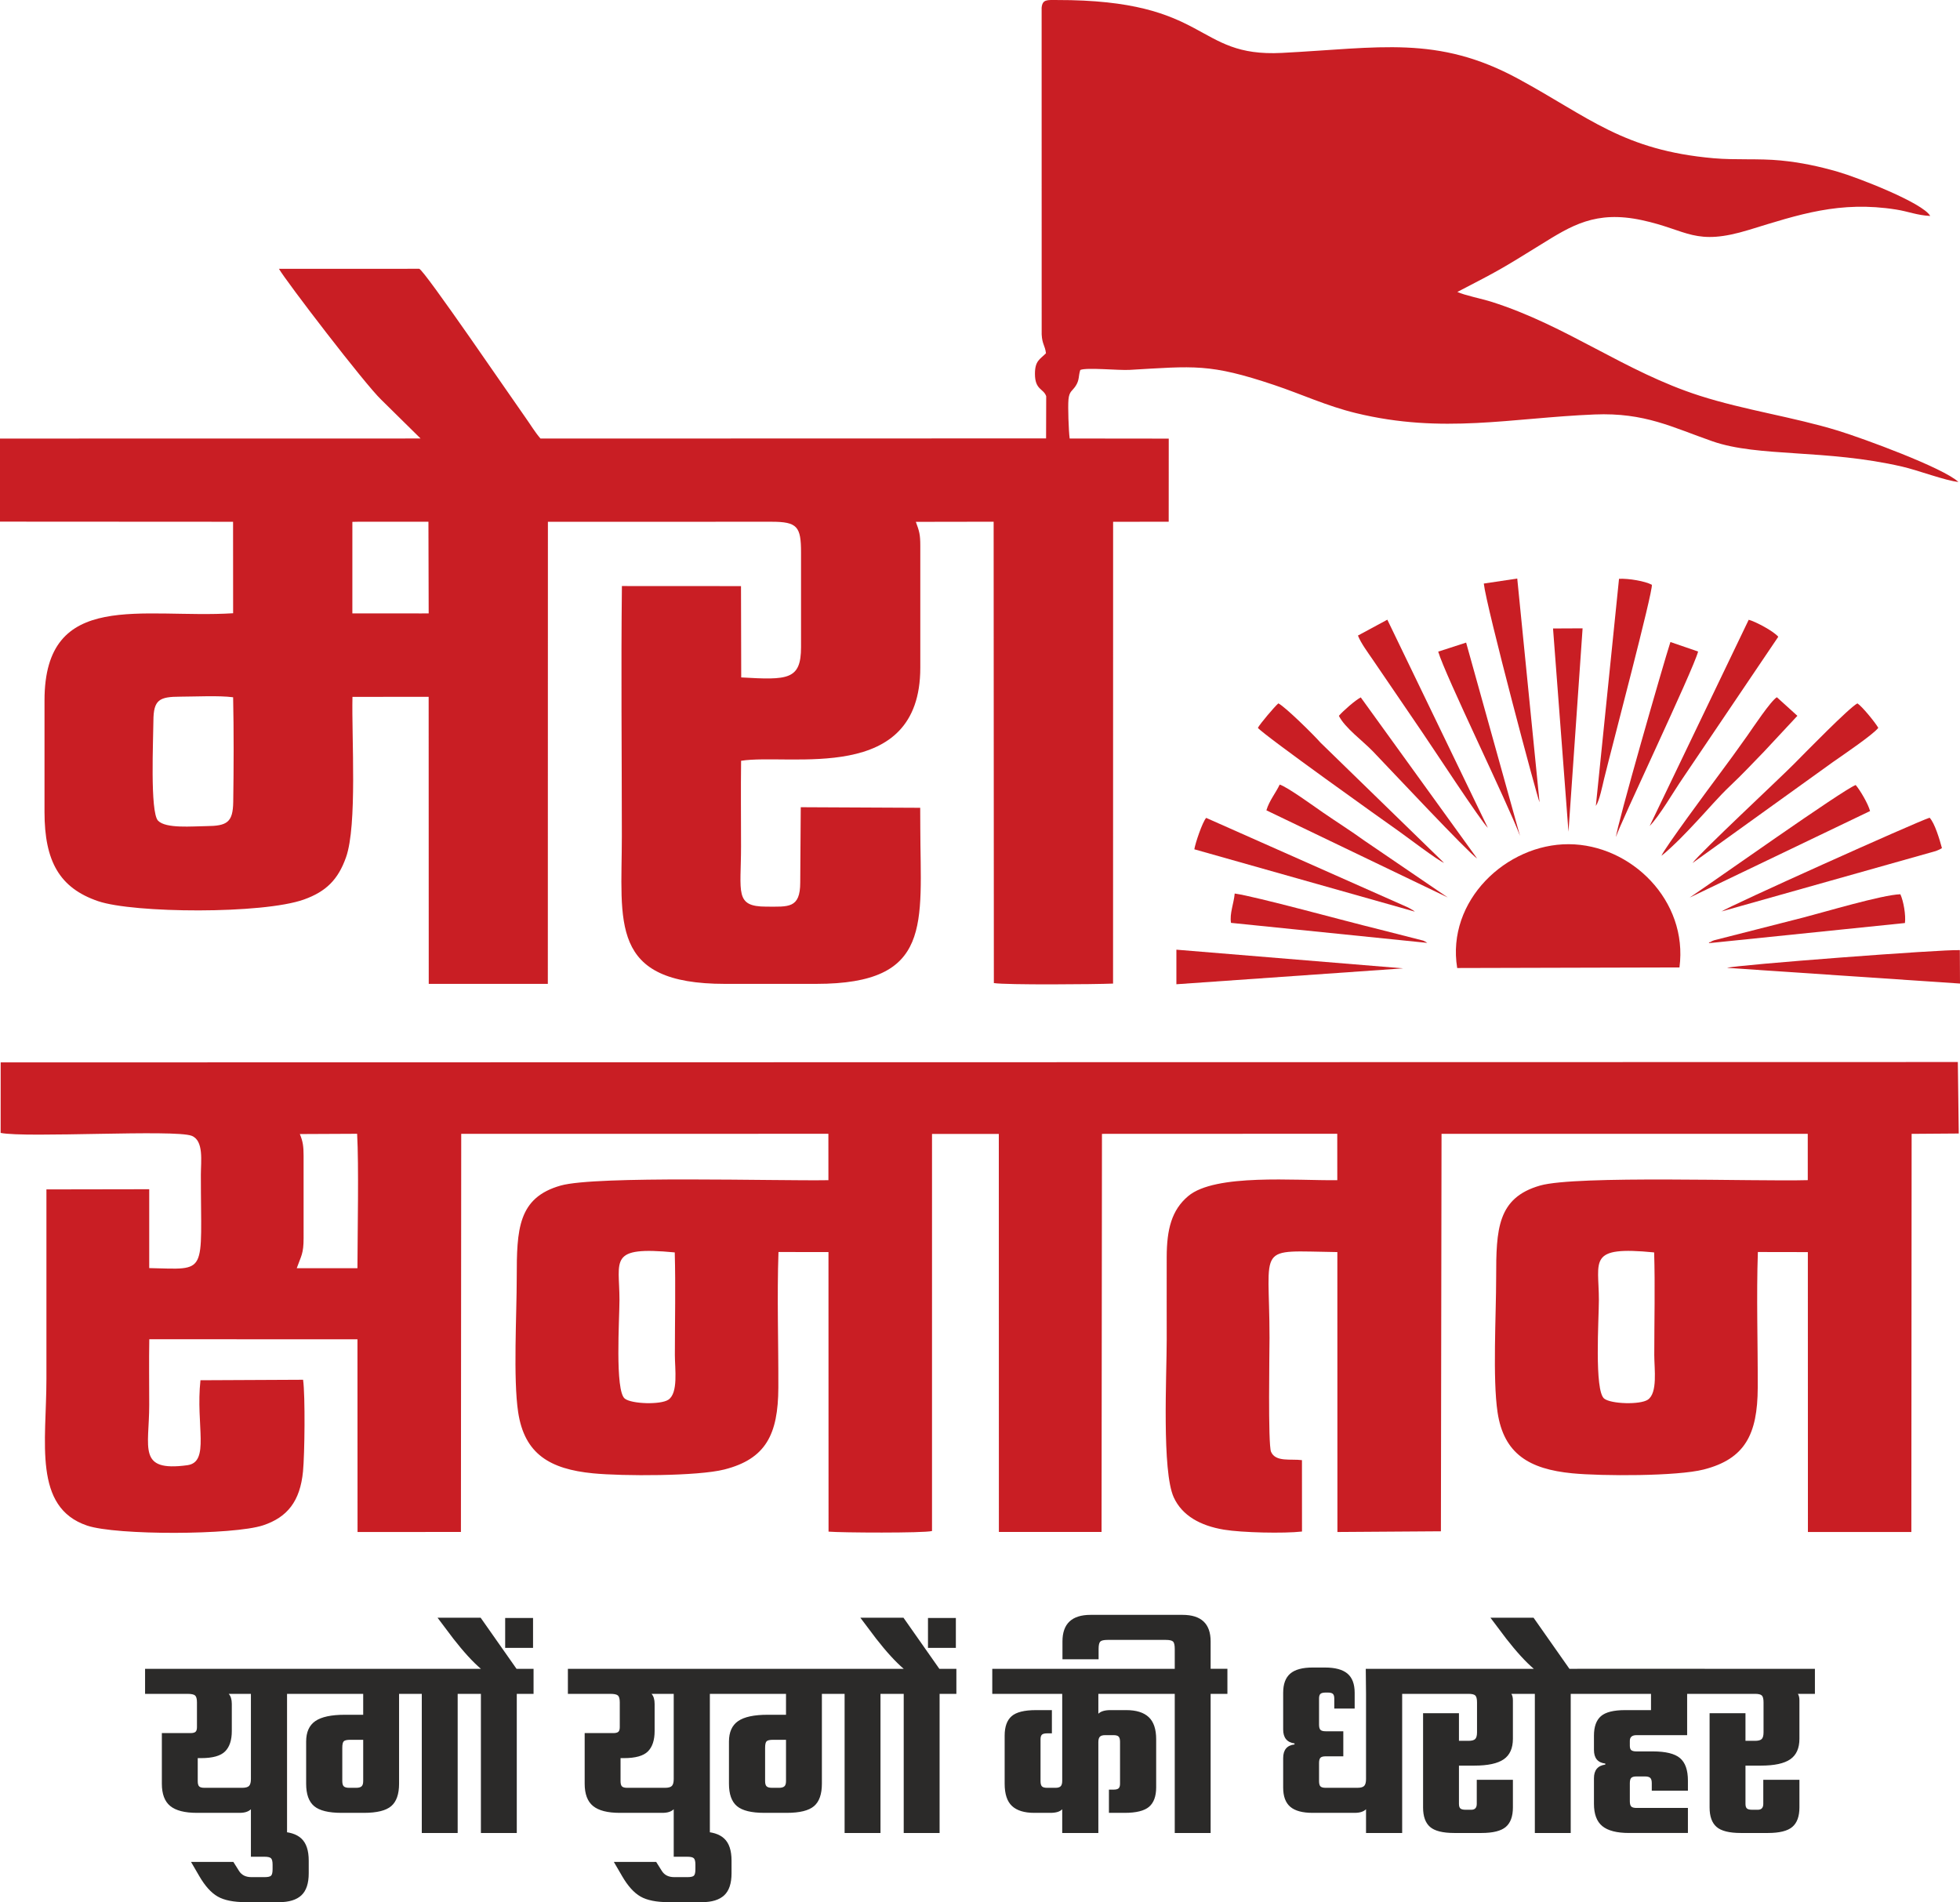 <?xml version="1.0" encoding="UTF-8" standalone="no"?>
<!-- Creator: CorelDRAW -->

<svg
   xml:space="preserve"
   width="7.421in"
   height="7.202in"
   version="1.1"
   style="clip-rule:evenodd;fill-rule:evenodd;image-rendering:optimizeQuality;shape-rendering:geometricPrecision;text-rendering:geometricPrecision"
   viewBox="0 0 7421.453 7202.374"
   id="svg21"
   sodipodi:docname="logo with tagline.svg"
   inkscape:version="1.3.2 (1:1.3.2+202311252150+091e20ef0f)"
   xmlns:inkscape="http://www.inkscape.org/namespaces/inkscape"
   xmlns:sodipodi="http://sodipodi.sourceforge.net/DTD/sodipodi-0.dtd"
   xmlns="http://www.w3.org/2000/svg"
   xmlns:svg="http://www.w3.org/2000/svg"><sodipodi:namedview
   id="namedview21"
   pagecolor="#ffffff"
   bordercolor="#666666"
   borderopacity="1.0"
   inkscape:showpageshadow="2"
   inkscape:pageopacity="0.0"
   inkscape:pagecheckerboard="0"
   inkscape:deskcolor="#d1d1d1"
   inkscape:document-units="in"
   inkscape:zoom="0.80176861"
   inkscape:cx="357.33501"
   inkscape:cy="399.11764"
   inkscape:window-width="1920"
   inkscape:window-height="1121"
   inkscape:window-x="0"
   inkscape:window-y="0"
   inkscape:window-maximized="1"
   inkscape:current-layer="Layer_x0020_1" />
 <defs
   id="defs1"><style
     type="text/css"
     id="style1">
   <![CDATA[
    .fil0 {fill:#C91E24}
    .fil1 {fill:#2B2A29;fill-rule:nonzero}
   ]]>
  </style></defs>
 <g
   id="Layer_x0020_1"
   inkscape:label="Layer 1"
   inkscape:groupmode="layer"
   transform="translate(-420.324,-1687.286)">
  <g
   id="_2738327387968">
   <path
   class="fil0"
   d="m 1303.05,4327.39 c 2.75,129.49 2.29,266.23 0.41,395.86 -1.14,78.35 -23.45,91.43 -102.35,92.04 -51.11,0.4 -153.11,10.34 -182.45,-20.7 -30.81,-32.6 -17.74,-309.56 -17.47,-377.74 0.32,-80.27 22.41,-91.54 102.08,-91.72 57.32,-0.12 146.17,-4.85 199.8,2.27 z m 451.53,-664.12 25.4,-0.57 188.69,0.11 73.91,0.01 0.92,346.99 -29.29,0.19 -19.52,-0.06 -240.16,-0.07 0.05,-346.61 z m 2626.26,-638.44 c -22.59,23.2 -41.78,27.88 -41.72,78.07 0.08,61.51 32.39,54.94 42.63,84.58 l -0.47,159.79 -1914.42,0.5 c -21.2,-24.44 -38.43,-53.79 -57.51,-80.43 -47.59,-66.45 -382.27,-557.76 -401.66,-562.37 l -531.09,0.18 c 25.73,45.48 326.29,437.83 387.53,495.84 l 148.72,146.59 -1592.53,0.26 0.02,314.57 882.49,0.5 0.22,346.4 c -341.79,21.46 -714.16,-93.63 -714.16,329.76 l -0.02,422.9 c 0.04,186.57 56.85,287.7 203.05,337.55 134.35,45.81 623.61,49.44 779.19,-6.28 83.54,-29.92 129.37,-74.97 159.37,-159.76 43.06,-121.67 20.94,-453.63 24.44,-607.5 l 288.5,-0.28 0.33,1086.9 450.93,0.01 0.28,-1749.59 846.47,-0.19 c 98.46,-0.02 111.98,18.64 111.98,116.7 l 0.02,357.84 c 0.01,124.55 -49.81,125.1 -226.5,114.92 l -0.82,-345.75 -450.95,-0.25 c -3.65,315.03 -0.24,631.83 -0.24,946.75 0,326.95 -50.39,559.65 390.84,559.64 l 344.82,-0.01 c 443.55,-0.02 395.27,-226.77 394.4,-592.16 l -0.35,-74.57 -452.27,-2.19 -1.98,284.95 c 0.01,99.59 -45.39,91.51 -128.47,91.52 -120.97,0.01 -95.67,-53.41 -95.67,-228.15 0,-107.86 -1.16,-216.37 0.22,-324.15 184.86,-29.1 678.54,92.61 678.54,-352.49 l -0.01,-461.94 c 0,-42.59 -3.74,-54.63 -16.85,-90.28 l 294.57,-0.47 0.81,1746.93 c 48.31,7.49 382.63,4.88 451.35,1.91 l 0.21,-1748.55 210.46,-0.27 0.19,-314.66 -375.15,-0.42 c -3.9,-28.67 -7.07,-120.13 -4.56,-147.48 2.92,-31.82 14.58,-32.05 27.26,-51.53 15,-23.06 9.83,-37.42 17.53,-60.52 23.91,-10.33 144.63,2.11 186.57,-0.3 244.92,-14.02 302.12,-25.1 547.28,57.14 105.86,35.52 198.28,79.34 309.78,106.47 328.9,80.02 586.56,18.21 903.43,5.19 190.8,-7.84 294.81,48.81 447.18,101.78 174.37,60.61 428.11,28.76 717.96,95.7 60.61,14 163.72,53.33 212.74,58 -57.49,-53.78 -361.57,-165.16 -454.98,-193.87 -169.88,-52.21 -353.76,-77.83 -524.28,-132.46 -284.87,-91.24 -501.41,-264.74 -789.23,-355.92 -33.75,-10.69 -101.57,-24.47 -128.76,-37.13 159.43,-82.65 164.64,-85.58 316.07,-179.38 115.88,-71.78 207.03,-130.01 382.03,-92.64 175.89,37.56 199.9,100.21 407.41,36.55 187.12,-57.41 342.68,-110.59 556.3,-76.54 46.85,7.46 78.04,21.56 128.7,24.31 -26.8,-49.28 -274.89,-145.82 -349.76,-167.37 -71.43,-20.56 -139.81,-35.3 -217.33,-42.81 -82.64,-8.02 -169.07,-1 -253.02,-8.41 -342.92,-30.24 -470.81,-154.71 -739.41,-300.54 -306.37,-166.35 -525.69,-117.17 -895.72,-98.28 -333.32,17 -268.99,-201.43 -852.32,-200.28 -35.87,0.07 -54.07,-3.38 -57.05,29.38 l 0.18,1236.78 c 1.99,38.02 12.52,41 16.24,71.29 z"
   id="path1" />
   <path
   class="fil0"
   d="m 6683.67,6429.43 c 3.9,127.52 0.48,260.38 0.48,388.48 0,52.83 13.61,143.74 -24.55,169.25 -29.22,19.53 -138.77,16.43 -165.02,-4.11 -38.04,-29.78 -20.18,-303.39 -20.18,-373.33 0,-150.81 -44.49,-205.2 209.27,-180.29 z m -3708.44,-0.02 c 3.58,127.85 0.46,260.17 0.46,388.51 0,52.98 13.54,143.65 -24.61,169.24 -29.15,19.56 -138.76,16.44 -165,-4.11 -37.98,-29.74 -20.15,-303.38 -20.15,-373.32 0,-152.51 -44.12,-204.45 209.3,-180.31 z m -1405.38,-366.2 c 0,-34.8 -2.58,-54.24 -14.22,-81.96 l 216.93,-1.02 c 6.68,122.24 1.7,361.74 1.18,508.95 l -229.82,0.06 c 16.64,-47.06 25.95,-53.87 25.96,-113.74 l -0.03,-312.3 z m 3780.27,1152.76 c -42.68,-5.51 -100.09,8.18 -117.1,-31.81 -11.91,-28.01 -5.72,-385.24 -5.72,-431.29 0,-360.33 -55.5,-328.78 256.84,-324.71 l 0.27,1059.9 391.87,-2.67 2.35,-1504.97 1386.68,-0.04 0.09,175.42 c -199.15,5.55 -876.35,-18.79 -1013.45,20.4 -162.22,46.36 -166.5,165.61 -166.51,348.94 0,140.43 -13.81,382.45 5.36,509.84 23.69,157.35 119.96,214.96 282.59,230.82 112.58,10.98 397.27,11.41 498.09,-14.4 155.58,-39.82 203.8,-132.38 204.41,-309.86 0.59,-169.09 -5.36,-345.33 0.52,-513.62 l 189.24,0.34 0.25,1059.77 391.65,-0.03 1.04,-1507.47 178.43,-1.29 -3.45,-270.67 -7410.72,1.37 -0.12,267 c 97.68,19.74 659.54,-13.89 723.3,10.95 46.76,18.21 34.85,97.41 34.82,146.88 -0.22,383.47 30.03,358.82 -195.53,354.06 v -298.61 l -389.24,0.65 c 0,239.39 0,478.76 0,718.15 0,237.67 -51.45,485.38 154.09,554.81 110.94,37.48 554.44,36.07 666.28,-1.01 92,-30.5 140.24,-91.31 151.18,-204.17 6.31,-65.23 8.84,-284.52 0.3,-347.04 l -388.59,1.86 c -18.62,170.86 37.33,310.01 -49.91,321.75 -189.44,25.5 -144.11,-64.72 -144.11,-228.6 0,-82.47 -1.18,-165.81 0.28,-248.45 l 788.22,0.32 0.31,729.63 391.45,-0.22 1.13,-1507.44 1390.24,-0.16 0.14,175.66 c -193.94,3.43 -879.11,-17.72 -1013.65,20.31 -162.24,45.86 -166.52,166.08 -166.52,348.89 0,140.09 -13.85,381.91 5.39,509.32 23.9,158.16 119.95,215.48 283.53,231.46 112.6,10.99 396.17,11.14 497.19,-14.55 156.63,-39.84 203.77,-132.23 204.44,-309.83 0.65,-169.05 -5.39,-345.36 0.53,-513.63 l 189.31,0.26 0.25,1058.5 c 46.37,4.2 360.79,5.97 391.79,-2.32 l 0.01,-1503.48 252.91,-0.13 0.27,1507.2 h 388.76 l 1.54,-1507.4 890.93,-0.34 0.16,175.8 c -157.39,2.06 -462.42,-25.87 -564.63,60.27 -62.68,52.83 -81.05,125.68 -81.33,230.62 -0.29,104.13 0.05,208.33 0.05,312.46 0,136 -18.85,498.5 26.75,597.75 31.61,68.79 100.17,107.24 190.19,122.19 67.69,11.24 226.38,14.89 295.32,7.03 l -0.15,-270.37 z"
   id="path2" />
   <path
   class="fil0"
   d="m 6779.55,5350.39 c 33.36,-253.21 -183.17,-465.59 -419.23,-466.63 -236.12,-1.04 -464.15,213.97 -422.4,468.84 z"
   id="path3" />
   <path
   class="fil0"
   d="m 7841.21,5284.88 c -61.78,-3.7 -849.08,56.19 -881.26,67.09 l 881.83,59.43 z"
   id="path4" />
   <path
   class="fil0"
   d="m 6462.93,4738.95 c 13.91,-20.46 25.14,-77.7 31.31,-102.98 29.52,-120.87 185.6,-710.18 180.78,-734.52 -26.17,-13.95 -87.62,-24.28 -124.33,-22.63 z"
   id="path5" />
   <path
   class="fil0"
   d="m 7750.49,4909.53 c 4.28,-1.5 9.76,-3.94 14.16,-5.96 l 8.74,-4.96 c -8.32,-31.09 -27.38,-95.53 -46.81,-115.13 -55.81,18.46 -757.41,333.98 -787.7,354.88 l 811.62,-228.83 z"
   id="path6" />
   <path
   class="fil0"
   d="m 5183.2,4443.17 c 20.08,26.06 484.23,356.7 528.84,387.91 33.16,23.21 151.22,113.53 176.11,123.38 l -468.28,-455.72 c -23.29,-27.1 -134.03,-136.22 -159.11,-148.22 -14.83,12.85 -68.57,76.29 -77.56,92.65 z"
   id="path7" />
   <path
   class="fil0"
   d="m 5562.11,4093.74 c 11.2,28.8 38.65,65.58 55.46,90.3 l 187.15,274.62 c 40.12,58.54 221.3,335.81 249.28,363.21 l -380.61,-788.21 z"
   id="path8" />
   <path
   class="fil0"
   d="m 6038.66,3896.86 c 9.28,87.06 203.72,815.88 211.11,828.21 l -84.47,-847.18 -126.64,18.96 z"
   id="path9" />
   <path
   class="fil0"
   d="m 7361.22,4572.31 c 37.72,-26.44 152.58,-104.16 171.19,-129.14 -12.61,-21.69 -62.24,-82.33 -79.09,-92.56 -29.3,14.21 -197.73,186.61 -240.35,229.59 -57.76,58.24 -351.06,331.45 -384.33,375.03 l 532.57,-382.92 z"
   id="path10" />
   <path
   class="fil0"
   d="m 6666.61,4814.98 c 38.73,-40 89.09,-128.11 125.33,-180.96 l 361.7,-535.67 c -16.11,-19.77 -82.12,-56.04 -111.91,-64.39 z"
   id="path11" />
   <path
   class="fil0"
   d="m 4987.5,4784.11 c -14.08,15.21 -41.15,95.32 -44.87,118.93 l 834.81,236.02 c -6.15,-4.74 0.24,-0.73 -12.79,-8.69 -3.98,-2.43 -10.65,-5.98 -12.99,-7.19 z"
   id="path12" />
   <polygon
   class="fil0"
   points="4874.68,5414.04 5733.35,5353.85 4874.69,5283.16 "
   id="polygon12" />
   <path
   class="fil0"
   d="m 7633.28,5182.21 c 3.76,-30.08 -5.19,-82.44 -17.31,-108.92 -68.52,1.93 -288.59,67.84 -367.85,88.21 -61.63,15.84 -120.47,30.51 -181.63,46.34 l -155.76,39.68 c -1.72,0.61 -3.63,1.38 -5.17,1.98 -1.55,0.61 -3.82,1.81 -5.06,2.34 -1.27,0.54 -4.11,4.08 -5.02,2.6 -0.93,-1.49 -3.42,1.71 -4.89,4.03 l 742.68,-76.26 z"
   id="path13" />
   <path
   class="fil0"
   d="m 6539.26,4856.42 c 7.44,-34.85 293.36,-633.64 310.85,-702.21 l -104.83,-35.98 c -25.2,76.97 -205.08,702.92 -206.02,738.2 z"
   id="path14" />
   <path
   class="fil0"
   d="m 7501.2,4758.24 c -6.75,-26.54 -37.61,-79.18 -54.37,-98.57 -47.31,17.17 -538.3,365.44 -628.8,426.21 l 683.18,-327.64 z"
   id="path15" />
   <path
   class="fil0"
   d="m 5095.47,5070.52 c -3.12,36.93 -19.92,75.99 -14,111.09 l 742.99,75.76 c -4.43,-3.16 -6,-4.47 -15.17,-8.55 l -166.69,-42.56 c -130.38,-31.72 -466.11,-124.42 -547.14,-135.74 z"
   id="path16" />
   <path
   class="fil0"
   d="m 6711.24,4927.59 c 16.85,-12.35 51.67,-45.61 69.8,-63.61 23.02,-22.84 41.44,-42.84 63.69,-66.44 41.8,-44.36 82.81,-93.03 126.23,-134.13 51.37,-48.62 83.36,-83.76 129.33,-130.83 l 125.74,-134.93 -77.66,-70.36 c -23.02,13.37 -91.29,116.39 -112.92,147.06 -36.65,52 -72.41,100.94 -109.48,150.7 -30.19,40.54 -203.53,274.62 -214.74,302.55 z"
   id="path17" />
   <path
   class="fil0"
   d="m 5265.81,4657.98 c -14.59,31.35 -39.72,61.05 -50.32,97.51 l 686.76,329.96 -314.65,-214.39 c -54.45,-39.2 -102.42,-69.11 -158.82,-107.94 -31.09,-21.41 -133.56,-95.98 -162.97,-105.14 z"
   id="path18" />
   <path
   class="fil0"
   d="m 5489.88,4397.64 c 23.23,46.22 89.87,94.01 129.77,135.54 59.18,61.61 361.18,383.89 393.9,404.98 l -440.76,-610.29 c -21.43,11.2 -65.45,49.98 -82.91,69.77 z"
   id="path19" />
   <polygon
   class="fil0"
   points="6300.82,4066.92 6359.29,4836.59 6412.75,4066.38 "
   id="polygon19" />
   <path
   class="fil0"
   d="m 5866.04,4154.63 c 26.54,90.14 262.38,571.67 309.67,697.61 l -203.98,-731.82 -105.69,34.2 z"
   id="path20" />
  </g>
  <path
   class="fil1"
   d="M 1370.37,8423.44 V 8100.9 h -84.06 c 7.82,8.47 11.73,21.18 11.73,38.12 v 102.63 c 0,34.54 -8.47,60.27 -25.41,77.21 -16.94,16.94 -47.24,25.41 -90.9,25.41 h -12.7 v 86.99 c 0,9.78 1.79,16.45 5.37,20.04 3.59,3.59 10.26,5.38 20.04,5.38 h 142.7 c 13.03,0 21.83,-2.44 26.39,-7.33 4.56,-4.89 6.84,-13.52 6.84,-25.9 z m 199.39,-417.35 v 94.81 h -62.56 v 526.81 h -136.83 v -89.92 c -9.12,9.12 -23.46,13.69 -43,13.69 H 1166.1 c -46.26,0 -79.98,-8.63 -101.16,-25.9 -21.17,-17.27 -31.76,-45.45 -31.76,-84.54 v -191.57 h 108.49 c 9.12,0 15.47,-1.63 19.06,-4.89 3.58,-3.26 5.37,-9.12 5.37,-17.59 v -93.83 c 0,-13.03 -2.28,-21.67 -6.84,-25.9 -4.56,-4.24 -14.33,-6.35 -29.32,-6.35 h -160.3 v -94.81 h 600.12 z m -199.39,616.74 h 106.54 c 37.79,0 65.97,8.63 84.54,25.9 18.57,17.26 27.85,45.12 27.85,83.57 v 47.89 c 0,38.44 -9.28,66.3 -27.85,83.57 -18.57,17.27 -46.75,25.9 -84.54,25.9 H 1351.8 c -46.92,0 -82.76,-7.17 -107.52,-21.5 -24.76,-14.33 -47.89,-40.07 -69.39,-77.21 l -31.28,-53.76 h 160.29 l 21.5,34.21 c 9.77,15.64 25.41,23.46 46.91,23.46 h 49.85 c 12.38,0 20.53,-1.79 24.44,-5.37 3.91,-3.59 5.86,-11.89 5.86,-24.93 v -16.61 c 0,-12.38 -1.95,-20.53 -5.86,-24.44 -3.91,-3.91 -12.06,-5.86 -24.44,-5.86 h -51.8 v -94.81 z m 372.39,-166.16 h 26.39 c 9.12,0 15.8,-1.79 20.04,-5.38 4.24,-3.58 6.35,-10.26 6.35,-20.04 v -156.38 h -48.87 c -12.38,0 -20.53,1.79 -24.44,5.37 -3.91,3.59 -5.86,11.89 -5.86,24.93 v 126.08 c 0,9.78 1.95,16.45 5.86,20.04 3.91,3.59 10.75,5.38 20.53,5.38 z m 474.04,-450.58 v 94.81 h -63.53 v 526.81 H 2017.41 V 8100.9 h -86.01 v 340.13 c 0,39.75 -9.94,68.09 -29.81,85.03 -19.87,16.94 -54.25,25.41 -103.11,25.41 h -85.04 c -48.87,0 -83.41,-8.47 -103.6,-25.41 -20.2,-16.94 -30.3,-45.28 -30.3,-85.03 v -159.31 c 0,-35.84 11.56,-61.74 34.7,-77.7 23.13,-15.96 60.44,-23.94 111.91,-23.94 h 69.4 v -79.17 h -264.87 v -94.81 h 686.13 z m 221.87,-192.55 v 113.38 h -105.56 v -113.38 z m 1.95,192.55 v 94.81 h -63.53 v 526.81 H 2241.24 V 8100.9 h -63.53 v -94.81 h 63.53 c -30.63,-26.06 -65.49,-64.18 -104.58,-114.35 l -59.62,-79.17 h 163.22 l 135.86,193.52 h 64.51 z m 530.72,417.35 V 8100.9 h -84.06 c 7.82,8.47 11.73,21.18 11.73,38.12 v 102.63 c 0,34.54 -8.47,60.27 -25.41,77.21 -16.94,16.94 -47.24,25.41 -90.9,25.41 H 2770 v 86.99 c 0,9.78 1.79,16.45 5.37,20.04 3.59,3.59 10.26,5.38 20.04,5.38 h 142.7 c 13.03,0 21.83,-2.44 26.39,-7.33 4.56,-4.89 6.84,-13.52 6.84,-25.9 z m 199.39,-417.35 v 94.81 h -62.56 v 526.81 h -136.83 v -89.92 c -9.12,9.12 -23.46,13.69 -43,13.69 h -161.27 c -46.26,0 -79.98,-8.63 -101.16,-25.9 -21.17,-17.27 -31.76,-45.45 -31.76,-84.54 v -191.57 h 108.49 c 9.12,0 15.47,-1.63 19.06,-4.89 3.58,-3.26 5.37,-9.12 5.37,-17.59 v -93.83 c 0,-13.03 -2.28,-21.67 -6.84,-25.9 -4.56,-4.24 -14.33,-6.35 -29.32,-6.35 h -160.3 v -94.81 h 600.12 z m -199.39,616.74 h 106.54 c 37.79,0 65.97,8.63 84.54,25.9 18.57,17.26 27.85,45.12 27.85,83.57 v 47.89 c 0,38.44 -9.28,66.3 -27.85,83.57 -18.57,17.27 -46.75,25.9 -84.54,25.9 h -125.11 c -46.92,0 -82.76,-7.17 -107.52,-21.5 -24.76,-14.33 -47.89,-40.07 -69.39,-77.21 l -31.28,-53.76 h 160.29 l 21.5,34.21 c 9.77,15.64 25.41,23.46 46.91,23.46 h 49.85 c 12.38,0 20.53,-1.79 24.44,-5.37 3.91,-3.59 5.86,-11.89 5.86,-24.93 v -16.61 c 0,-12.38 -1.95,-20.53 -5.86,-24.44 -3.91,-3.91 -12.06,-5.86 -24.44,-5.86 h -51.8 v -94.81 z m 372.39,-166.16 h 26.39 c 9.12,0 15.8,-1.79 20.04,-5.38 4.24,-3.58 6.35,-10.26 6.35,-20.04 v -156.38 h -48.87 c -12.38,0 -20.53,1.79 -24.44,5.37 -3.91,3.59 -5.86,11.89 -5.86,24.93 v 126.08 c 0,9.78 1.95,16.45 5.86,20.04 3.91,3.59 10.75,5.38 20.53,5.38 z m 474.04,-450.58 v 94.81 h -63.53 v 526.81 H 3618.38 V 8100.9 h -86.01 v 340.13 c 0,39.75 -9.94,68.09 -29.81,85.03 -19.87,16.94 -54.25,25.41 -103.11,25.41 h -85.04 c -48.87,0 -83.41,-8.47 -103.6,-25.41 -20.2,-16.94 -30.3,-45.28 -30.3,-85.03 v -159.31 c 0,-35.84 11.56,-61.74 34.7,-77.7 23.13,-15.96 60.44,-23.94 111.91,-23.94 h 69.4 v -79.17 h -264.87 v -94.81 h 686.13 z m 221.87,-192.55 v 113.38 h -105.56 v -113.38 z m 1.95,192.55 v 94.81 h -63.53 v 526.81 H 3842.21 V 8100.9 h -63.53 v -94.81 h 63.53 c -30.63,-26.06 -65.49,-64.18 -104.58,-114.35 l -59.62,-79.17 h 163.22 l 135.86,193.52 h 64.51 z m 802.44,94.81 h -264.87 v 75.26 c 9.12,-9.12 24.43,-13.69 45.94,-13.69 h 59.62 c 37.79,0 66.14,8.8 85.03,26.39 18.9,17.59 28.35,45.61 28.35,84.06 v 181.8 c 0,33.89 -8.96,58.48 -26.88,73.8 -17.92,15.31 -48.71,22.97 -92.37,22.97 h -59.62 v -87.96 h 17.59 c 9.12,0 15.48,-1.63 19.06,-4.89 3.58,-3.26 5.38,-9.12 5.38,-17.59 v -158.34 c 0,-9.78 -1.8,-16.45 -5.38,-20.04 -3.58,-3.59 -9.94,-5.38 -19.06,-5.38 h -32.25 c -9.12,0 -15.64,1.96 -19.55,5.87 -3.91,3.91 -5.86,10.75 -5.86,20.52 v 344.04 h -136.83 v -89.92 c -8.47,9.12 -23.46,13.69 -44.96,13.69 h -60.6 c -37.79,0 -65.98,-8.63 -84.54,-25.9 -18.57,-17.27 -27.86,-45.45 -27.86,-84.54 v -181.8 c 0,-33.89 8.8,-58.48 26.39,-73.8 17.59,-15.31 48.22,-22.97 91.87,-22.97 h 60.6 v 87.96 h -17.59 c -9.78,0 -16.45,1.63 -20.04,4.89 -3.59,3.26 -5.38,9.12 -5.38,17.59 v 158.34 c 0,9.78 1.79,16.45 5.38,20.04 3.58,3.59 10.26,5.38 20.04,5.38 h 31.28 c 9.12,0 15.64,-1.96 19.55,-5.87 3.91,-3.91 5.87,-10.75 5.87,-20.52 v -329.38 h -264.87 v -94.81 h 666.58 v 94.81 z m 223.82,-94.81 v 94.81 h -63.53 v 526.81 H 4868.47 V 8100.9 h -63.53 v -94.81 h 63.53 v -75.26 c 0,-14.33 -2.12,-23.62 -6.35,-27.85 -4.24,-4.24 -13.52,-6.35 -27.85,-6.35 h -219.91 c -14.34,0 -23.62,2.12 -27.86,6.35 -4.24,4.23 -6.35,13.52 -6.35,27.85 v 39.09 h -136.84 v -67.44 c 0,-67.11 35.51,-100.67 106.54,-100.67 h 347.95 c 71.02,0 106.54,33.56 106.54,100.67 v 103.6 h 63.53 z m 724.25,0 v 94.81 h -62.55 v 526.81 h -136.83 v -89.92 c -9.13,9.12 -23.46,13.69 -43.01,13.69 H 5390.4 c -38.44,0 -66.63,-7.66 -84.54,-22.97 -17.92,-15.31 -26.88,-39.59 -26.88,-72.81 v -111.43 c 0,-31.28 14.33,-48.54 43,-51.8 v -3.91 c -28.67,-3.91 -43,-21.5 -43,-52.78 v -138.79 c 0,-33.23 8.96,-57.5 26.88,-72.81 17.92,-15.31 46.1,-22.97 84.54,-22.97 h 46.92 c 38.44,0 66.79,7.65 85.03,22.97 18.24,15.31 27.37,39.58 27.37,72.81 v 59.62 h -77.21 v -38.12 c 0,-8.47 -1.79,-14.34 -5.38,-17.59 -3.58,-3.26 -9.94,-4.89 -19.06,-4.89 h -7.82 c -9.77,0 -16.45,1.63 -20.04,4.89 -3.58,3.26 -5.37,9.12 -5.37,17.59 v 98.72 c 0,9.77 1.79,16.45 5.37,20.04 3.58,3.58 10.26,5.37 20.04,5.37 h 66.46 v 94.81 h -66.46 c -9.77,0 -16.45,1.8 -20.04,5.38 -3.58,3.58 -5.37,10.26 -5.37,20.04 v 68.42 c 0,9.78 1.79,16.45 5.37,20.04 3.58,3.59 10.26,5.38 20.04,5.38 h 119.24 c 13.03,0 21.83,-2.44 26.39,-7.33 4.56,-4.89 6.84,-13.52 6.84,-25.9 v -322.54 l -0.98,-94.81 h 200.37 z m 415.39,0 v 94.81 h -64.51 c 3.91,5.86 5.87,14.01 5.87,24.43 v 145.63 c 0,35.84 -11.57,61.74 -34.7,77.7 -23.13,15.96 -60.11,23.95 -110.93,23.95 h -58.64 v 144.65 c 0,8.47 1.79,14.33 5.37,17.59 3.58,3.26 10.26,4.89 20.04,4.89 h 21.5 c 13.69,0 20.52,-7.5 20.52,-22.48 v -90.9 h 136.84 v 104.58 c 0,33.89 -8.96,58.48 -26.88,73.8 -17.92,15.31 -48.71,22.97 -92.37,22.97 h -102.63 c -43.66,0 -74.28,-7.66 -91.87,-22.97 -17.59,-15.31 -26.39,-39.91 -26.39,-73.8 v -356.75 h 135.86 v 104.58 h 36.16 c 12.38,0 20.85,-2.28 25.41,-6.84 4.56,-4.56 6.84,-13.03 6.84,-25.41 v -113.38 c 0,-13.03 -2.12,-21.67 -6.35,-25.9 -4.24,-4.24 -12.87,-6.35 -25.9,-6.35 h -232.62 v -94.81 h 459.37 z m 223.82,0 v 94.81 h -63.53 v 526.81 H 6231.93 V 8100.9 h -63.53 v -94.81 h 59.62 c -30.63,-26.06 -65.49,-64.18 -104.58,-114.35 l -59.62,-79.17 h 163.22 l 135.86,193.52 h 68.42 z m 377.28,251.19 h -191.57 c -16.94,0 -25.41,7.17 -25.41,21.5 v 18.57 c 0,8.47 1.96,14.17 5.87,17.1 3.91,2.93 10.43,4.4 19.55,4.4 h 61.57 c 48.87,0 83.24,8.47 103.12,25.41 19.87,16.94 29.81,45.29 29.81,85.04 v 38.12 h -136.84 v -28.35 c 0,-9.77 -1.95,-16.45 -5.86,-20.04 -3.91,-3.58 -10.43,-5.38 -19.55,-5.38 h -32.26 c -9.77,0 -16.45,1.8 -20.04,5.38 -3.58,3.58 -5.38,10.26 -5.38,20.04 v 68.42 c 0,9.78 1.8,16.45 5.38,20.04 3.58,3.58 10.26,5.37 20.04,5.37 h 194.5 v 94.81 h -222.85 c -46.26,0 -79.98,-8.63 -101.16,-25.9 -21.18,-17.27 -31.76,-45.45 -31.76,-84.54 v -96.76 c 0,-30.62 14.33,-47.89 43,-51.8 v -3.91 c -28.67,-3.26 -43,-20.53 -43,-51.8 v -53.76 c 0,-33.89 8.8,-58.48 26.39,-73.8 17.59,-15.31 48.22,-22.97 91.87,-22.97 h 97.74 v -61.57 h -279.54 v -94.81 h 482.83 v 94.81 h -66.46 v 156.38 z m 483.81,-251.19 v 94.81 h -64.51 c 3.91,5.86 5.87,14.01 5.87,24.43 v 145.63 c 0,35.84 -11.57,61.74 -34.7,77.7 -23.13,15.96 -60.11,23.95 -110.93,23.95 h -58.64 v 144.65 c 0,8.47 1.79,14.33 5.37,17.59 3.58,3.26 10.26,4.89 20.04,4.89 h 21.5 c 13.69,0 20.52,-7.5 20.52,-22.48 v -90.9 h 136.84 v 104.58 c 0,33.89 -8.96,58.48 -26.88,73.8 -17.92,15.31 -48.71,22.97 -92.37,22.97 h -102.63 c -43.66,0 -74.28,-7.66 -91.87,-22.97 -17.59,-15.31 -26.39,-39.91 -26.39,-73.8 v -356.75 h 135.86 v 104.58 h 36.16 c 12.38,0 20.85,-2.28 25.41,-6.84 4.56,-4.56 6.84,-13.03 6.84,-25.41 v -113.38 c 0,-13.03 -2.12,-21.67 -6.35,-25.9 -4.24,-4.24 -12.87,-6.35 -25.9,-6.35 h -232.62 v -94.81 h 459.37 z"
   id="path21" />
 </g>
</svg>
